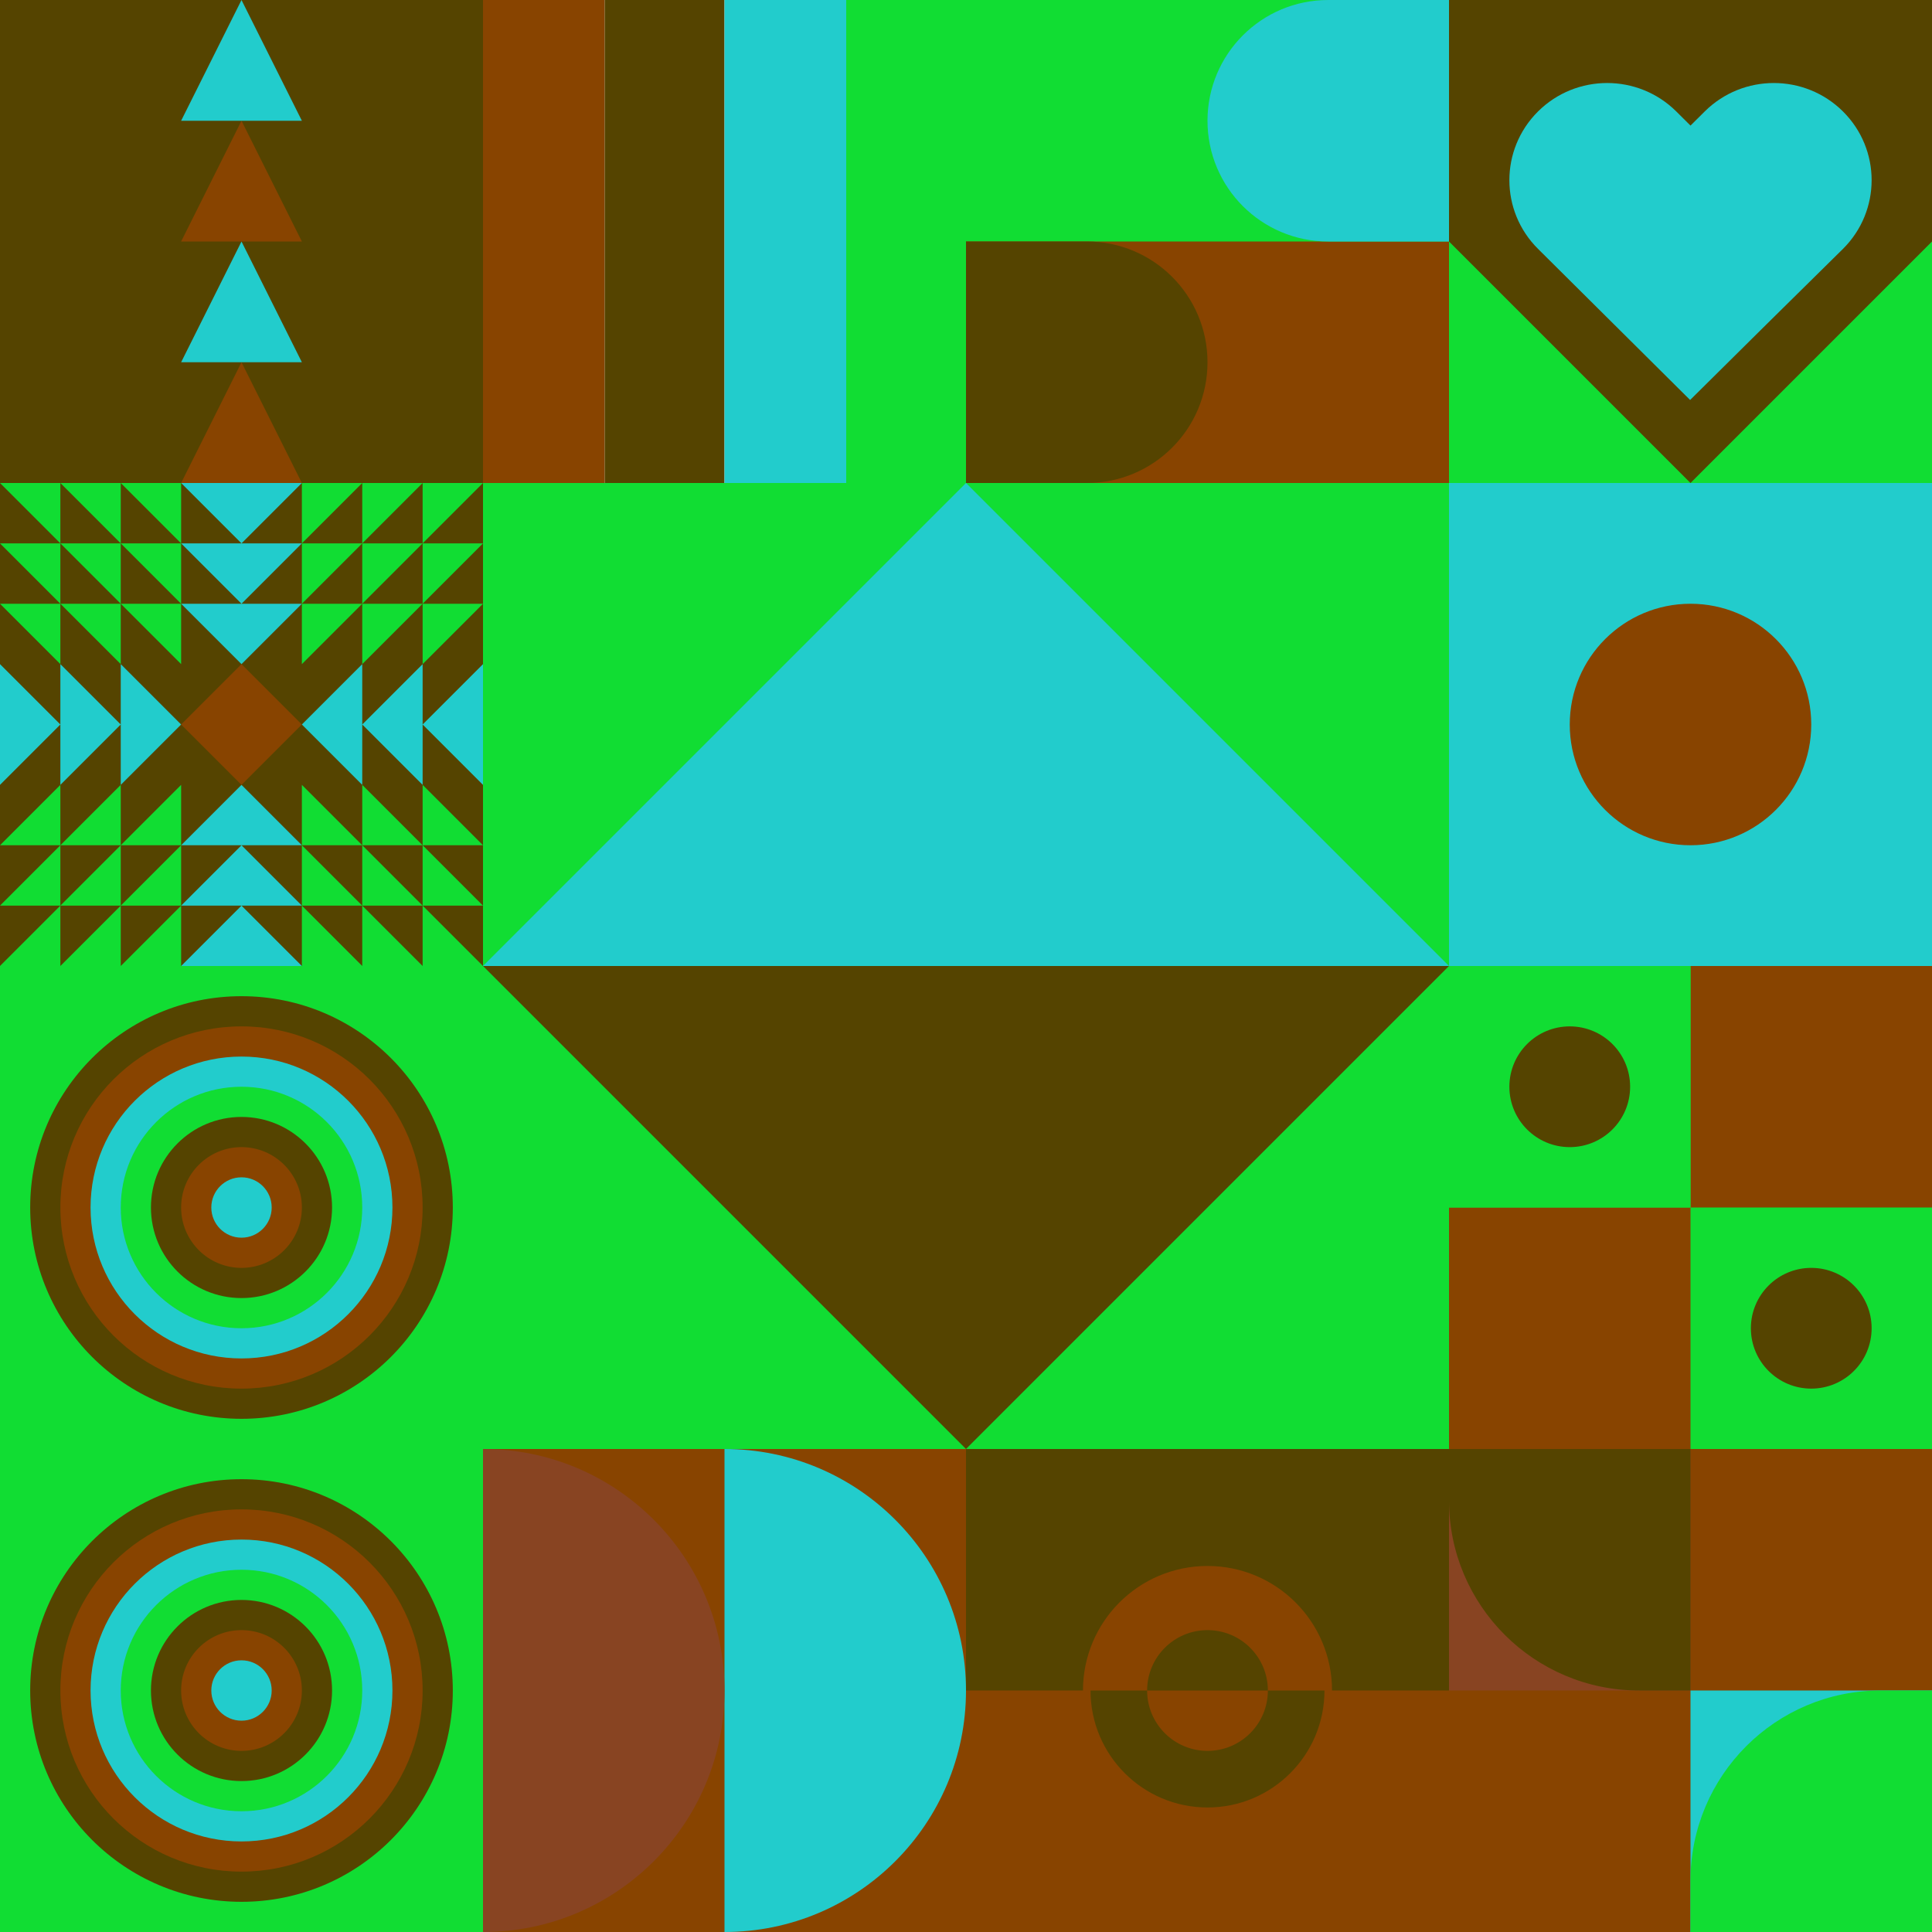 <svg id="geo" xmlns="http://www.w3.org/2000/svg" width="1280" height="1280" viewBox="0 0 1280 1280" fill="none" style="width:640px;height:640px"><g class="svg-image"><g class="block-0" transform="translate(0,0), scale(1), rotate(0, 160, 160)" height="320" width="320" clip-path="url(#trim)"><rect width="320" height="320" fill="#554400"/><path d="M160 240L200 320H120L160 240Z" fill="#884400"/><path d="M160 160L200 240H120L160 160Z" fill="#22cccc"/><path d="M160 80L200 160H120L160 80Z" fill="#884400"/><path d="M160 0L200 80H120L160 0Z" fill="#22cccc"/></g><g class="block-1" transform="translate(320,0), scale(1), rotate(0, 160, 160)" height="320" width="320" clip-path="url(#trim)"><rect width="320" height="320" fill="white"/><rect y="320" width="320" height="80.64" transform="rotate(-90 0 320)" fill="#884400"/><rect x="80.64" y="320" width="320" height="79.36" transform="rotate(-90 80.64 320)" fill="#554400"/><rect x="160" y="320" width="320" height="80.64" transform="rotate(-90 160 320)" fill="#22cccc"/><rect x="240.64" y="320" width="320" height="79.36" transform="rotate(-90 240.64 320)" fill="#11dd33"/></g><g class="block-2" transform="translate(640,0), scale(1), rotate(90, 160, 160)" height="320" width="320" clip-path="url(#trim)"><style>@keyframes geo-12-a0_t{0%,13.636%{transform:translate(0,0);animation-timing-function:ease-in-out}50%,63.636%{transform:translate(0,-320px);animation-timing-function:ease-in-out}to{transform:translate(0,0)}}@keyframes geo-12-a1_t{0%,13.636%{transform:translate(-160px,-320px);animation-timing-function:ease-in-out}50%,63.636%{transform:translate(-160px,0);animation-timing-function:ease-in-out}to{transform:translate(-160px,-320px)}}</style><rect width="320" height="320" fill="#22cccc"/><rect width="320" height="320" fill="#11dd33" transform="rotate(-90 160 160)"/><rect width="320" height="160" fill="#884400" transform="rotate(-90 240 80)"/><path d="M160 240v160c0 44.2 35.8 80 80 80s80-35.8 80-80V240c0-44.2-35.8-80-80-80s-80 35.8-80 80Z" fill="#554400" fill-rule="evenodd" style="animation:2.2s ease-in-out infinite both geo-12-a0_t"/><path d="M160 240v160c0 44.2 35.8 80 80 80s80-35.8 80-80V240c0-44.2-35.8-80-80-80s-80 35.8-80 80Z" fill="#22cccc" fill-rule="evenodd" transform="translate(-160 -320)" style="animation:2.2s ease-in-out infinite both geo-12-a1_t"/></g><g class="block-3" transform="translate(960,0), scale(1), rotate(0, 160, 160)" height="320" width="320" clip-path="url(#trim)"><rect width="320" height="320" fill="#554400"/><path d="M58.973 73.852c-25.297 25.135-25.297 65.887 0 91.023L159.746 265c33.675-33.459 67.466-66.805 101.281-100.125 25.297-25.136 25.297-65.888 0-91.023-25.298-25.136-66.314-25.136-91.612 0L160 83.206l-9.415-9.355c-25.298-25.135-66.314-25.135-91.612 0Z" fill="#22cccc"/><path d="M320 160v160H160l160-160ZM0 160v160h160L0 160Z" fill="#11dd33"/></g><g class="block-4" transform="translate(0,320), scale(1), rotate(0, 160, 160)" height="320" width="320" clip-path="url(#trim)"><rect width="320" height="320" fill="#554400"/><path d="m120 160 40-40 40 40-40 40-40-40Z" fill="#884400"/><path fill-rule="evenodd" clip-rule="evenodd" d="m160 80 40-40h-80l40 40ZM120 240l40-40 40 40h-80Zm40 40h-40l40-40 40 40h-40Zm-40 40 40-40 40 40h-80Zm80-240-40 40-40-40h80Zm0-80-40 40-40-40h80Zm40 200-40-40 40-40v80Zm40-40v40l-40-40 40-40v40Zm0 0 40-40v80l-40-40ZM80 200l40-40-40-40v40l-40-40v40L0 120v80l40-40v40l40-40v40Z" fill="#22cccc"/><path fill-rule="evenodd" clip-rule="evenodd" d="M120 80v40L80 80h40ZM80 40l40 40V0H0l40 40H0l40 40H0l40 40V80l40 40V40Zm0 0L40 0v80h40L40 40h40Zm0 0h40L80 0v40Zm120 40v40l40-40v40l40-40v40l40-40h-40l40-40h-40l40-40H200v80Zm40-40V0l-40 40h40Zm0 0-40 40h80V0l-40 40Zm0 0h40l-40 40V40ZM120 240v-40l-40 40h40Zm-40 40 40-40v80H0l40-40H0l40-40H0l40-40v40l40-40v80Zm0 0-40 40v-80h40l-40 40h40Zm0 0h40l-40 40v-40Zm120-40v-40l40 40v-40l40 40v-40l40 40h-40l40 40h-40l40 40H200v-80Zm40 40v40l-40-40h40Zm0 0-40-40h80v80l-40-40Zm0 0h40l-40-40v40Z" fill="#11dd33"/></g><g class="block-5" transform="translate(320,320), scale(2), rotate(180, 160, 160)" height="640" width="640" clip-path="url(#trim)"><rect width="320" height="320" fill="#11dd33"/><path d="M160 320 0 160h320L160 320Z" fill="#22cccc"/><path d="M160 0 0 160h320L160 0Z" fill="#554400"/></g><g class="block-6" transform="translate(960,320), scale(1), rotate(0, 160, 160)" height="320" width="320" clip-path="url(#trim)"><rect width="320" height="320" fill="#22cccc"/><circle cx="160" cy="160" r="80" fill="#884400"/></g><g class="block-7" transform="translate(0,640), scale(1), rotate(0, 160, 160)" height="320" width="320" clip-path="url(#trim)"><rect width="320" height="320" fill="#11dd33"/><circle cx="160" cy="160" r="140" fill="#554400"/><circle cx="160" cy="160" r="120" fill="#884400"/><circle cx="160" cy="160" r="100" fill="#22cccc"/><circle cx="160" cy="160" r="80" fill="#11dd33"/><circle cx="160" cy="160" r="60" fill="#554400"/><circle cx="160" cy="160" r="40" fill="#884400"/><circle cx="160" cy="160" r="20" fill="#22cccc"/></g><g class="block-8" transform="translate(960,640), scale(1), rotate(180, 160, 160)" height="320" width="320" clip-path="url(#trim)"><style>@keyframes geo-14-a0_t{0%,13.636%{transform:translate(80px,80px);animation-timing-function:ease-in-out}50%,63.636%{transform:translate(80px,240px);animation-timing-function:ease-in-out}to{transform:translate(240px,240px)}}@keyframes geo-14-a1_t{0%,13.636%{transform:translate(240px,240px);animation-timing-function:ease-in-out}50%,63.636%{transform:translate(240px,80px);animation-timing-function:ease-in-out}to{transform:translate(80px,80px)}}</style><rect width="320" height="320" fill="#11dd33"/><rect width="320" height="320" fill="#11dd33" transform="rotate(-90 160 160)"/><rect width="160" height="160" fill="#884400" transform="rotate(-90 160 0)"/><rect width="160" height="160" fill="#884400" transform="matrix(0 -1 -1 0 160 320)"/><rect width="160" height="160" fill="#11dd33" transform="matrix(0 -1 -1 0 320 320)"/><circle fill="#554400" transform="translate(80 80)" style="animation:2.2s ease-in-out infinite both geo-14-a0_t" r="40"/><circle fill="#554400" transform="translate(240 240)" style="animation:2.2s ease-in-out infinite both geo-14-a1_t" r="40"/></g><g class="block-9" transform="translate(0,960), scale(1), rotate(90, 160, 160)" height="320" width="320" clip-path="url(#trim)"><rect width="320" height="320" fill="#11dd33"/><circle cx="160" cy="160" r="140" fill="#554400"/><circle cx="160" cy="160" r="120" fill="#884400"/><circle cx="160" cy="160" r="100" fill="#22cccc"/><circle cx="160" cy="160" r="80" fill="#11dd33"/><circle cx="160" cy="160" r="60" fill="#554400"/><circle cx="160" cy="160" r="40" fill="#884400"/><circle cx="160" cy="160" r="20" fill="#22cccc"/></g><g class="block-10" transform="translate(320,960), scale(1), rotate(270, 160, 160)" height="320" width="320" clip-path="url(#trim)"><rect width="320" height="320" fill="#884400"/><path fill-rule="evenodd" clip-rule="evenodd" d="M160 320c88.366 0 160-71.634 160-160H0c0 88.366 71.634 160 160 160Z" fill="#22cccc"/><path fill-rule="evenodd" clip-rule="evenodd" d="M160 160c88.366 0 160-71.634 160-160H0c0 88.366 71.634 160 160 160Z" fill="#884422"/></g><g class="block-11" transform="translate(640,960), scale(1), rotate(180, 160, 160)" height="320" width="320" clip-path="url(#trim)"><style>@keyframes geo-65a0_t{0%{transform:translate(160px,160px) rotate(0deg) translate(-80px,-80px)}13.636%{transform:translate(160px,160px) rotate(0deg) translate(-80px,-80px);animation-timing-function:cubic-bezier(.4,0,.6,1)}50%,63.636%{transform:translate(160px,160px) rotate(180deg) translate(-80px,-80px);animation-timing-function:cubic-bezier(.4,0,.6,1)}to{transform:translate(160px,160px) rotate(360deg) translate(-80px,-80px)}}</style><rect width="320" height="320" fill="#884400"/><rect y="160" width="320" height="160" fill="#554400"/><g transform="translate(80 80)" style="animation:2.2s linear infinite both geo-65a0_t"><circle cx="80" cy="80" fill="#554400" stroke="#884400" stroke-width="5" r="80"/><path fill-rule="evenodd" clip-rule="evenodd" d="M80 160c44.2 0 80-35.8 80-80H0c0 44.2 35.8 80 80 80Z" fill="#884400"/><circle cx="80" cy="80" fill="#884400" r="40"/><path fill-rule="evenodd" clip-rule="evenodd" d="M80 120c22.1 0 40-17.9 40-40H40c0 22.1 17.9 40 40 40Z" fill="#554400"/></g></g><g class="block-12" transform="translate(960,960), scale(1), rotate(270, 160, 160)" height="320" width="320" clip-path="url(#trim)"><rect width="320" height="320" fill="white"/><rect y="320" width="320" height="320" transform="rotate(-90 0 320)" fill="#884400"/><rect x="160" y="160" width="160" height="160" transform="rotate(-90 160 160)" fill="#884422"/><path fill-rule="evenodd" clip-rule="evenodd" d="M320 -9.15527e-05H286C216.412 -9.15527e-05 160 56.412 160 126V160H320V-9.15527e-05Z" fill="#554400"/><rect width="160" height="160" transform="matrix(0 -1 -1 0 160 320)" fill="#22cccc"/><path fill-rule="evenodd" clip-rule="evenodd" d="M3.05176e-05 160H34C103.588 160 160 216.412 160 286V320H3.05176e-05V160Z" fill="#11dd33"/></g></g><clipPath id="trim"><rect width="320" height="320" fill="white"/></clipPath><filter id="noiseFilter"><feTurbulence baseFrequency="0.5" result="noise"/><feColorMatrix type="saturate" values="0.10"/><feBlend in="SourceGraphic" in2="noise" mode="multiply"/></filter><rect transform="translate(0,0)" height="1280" width="1280" filter="url(#noiseFilter)" opacity="0.4"/></svg>